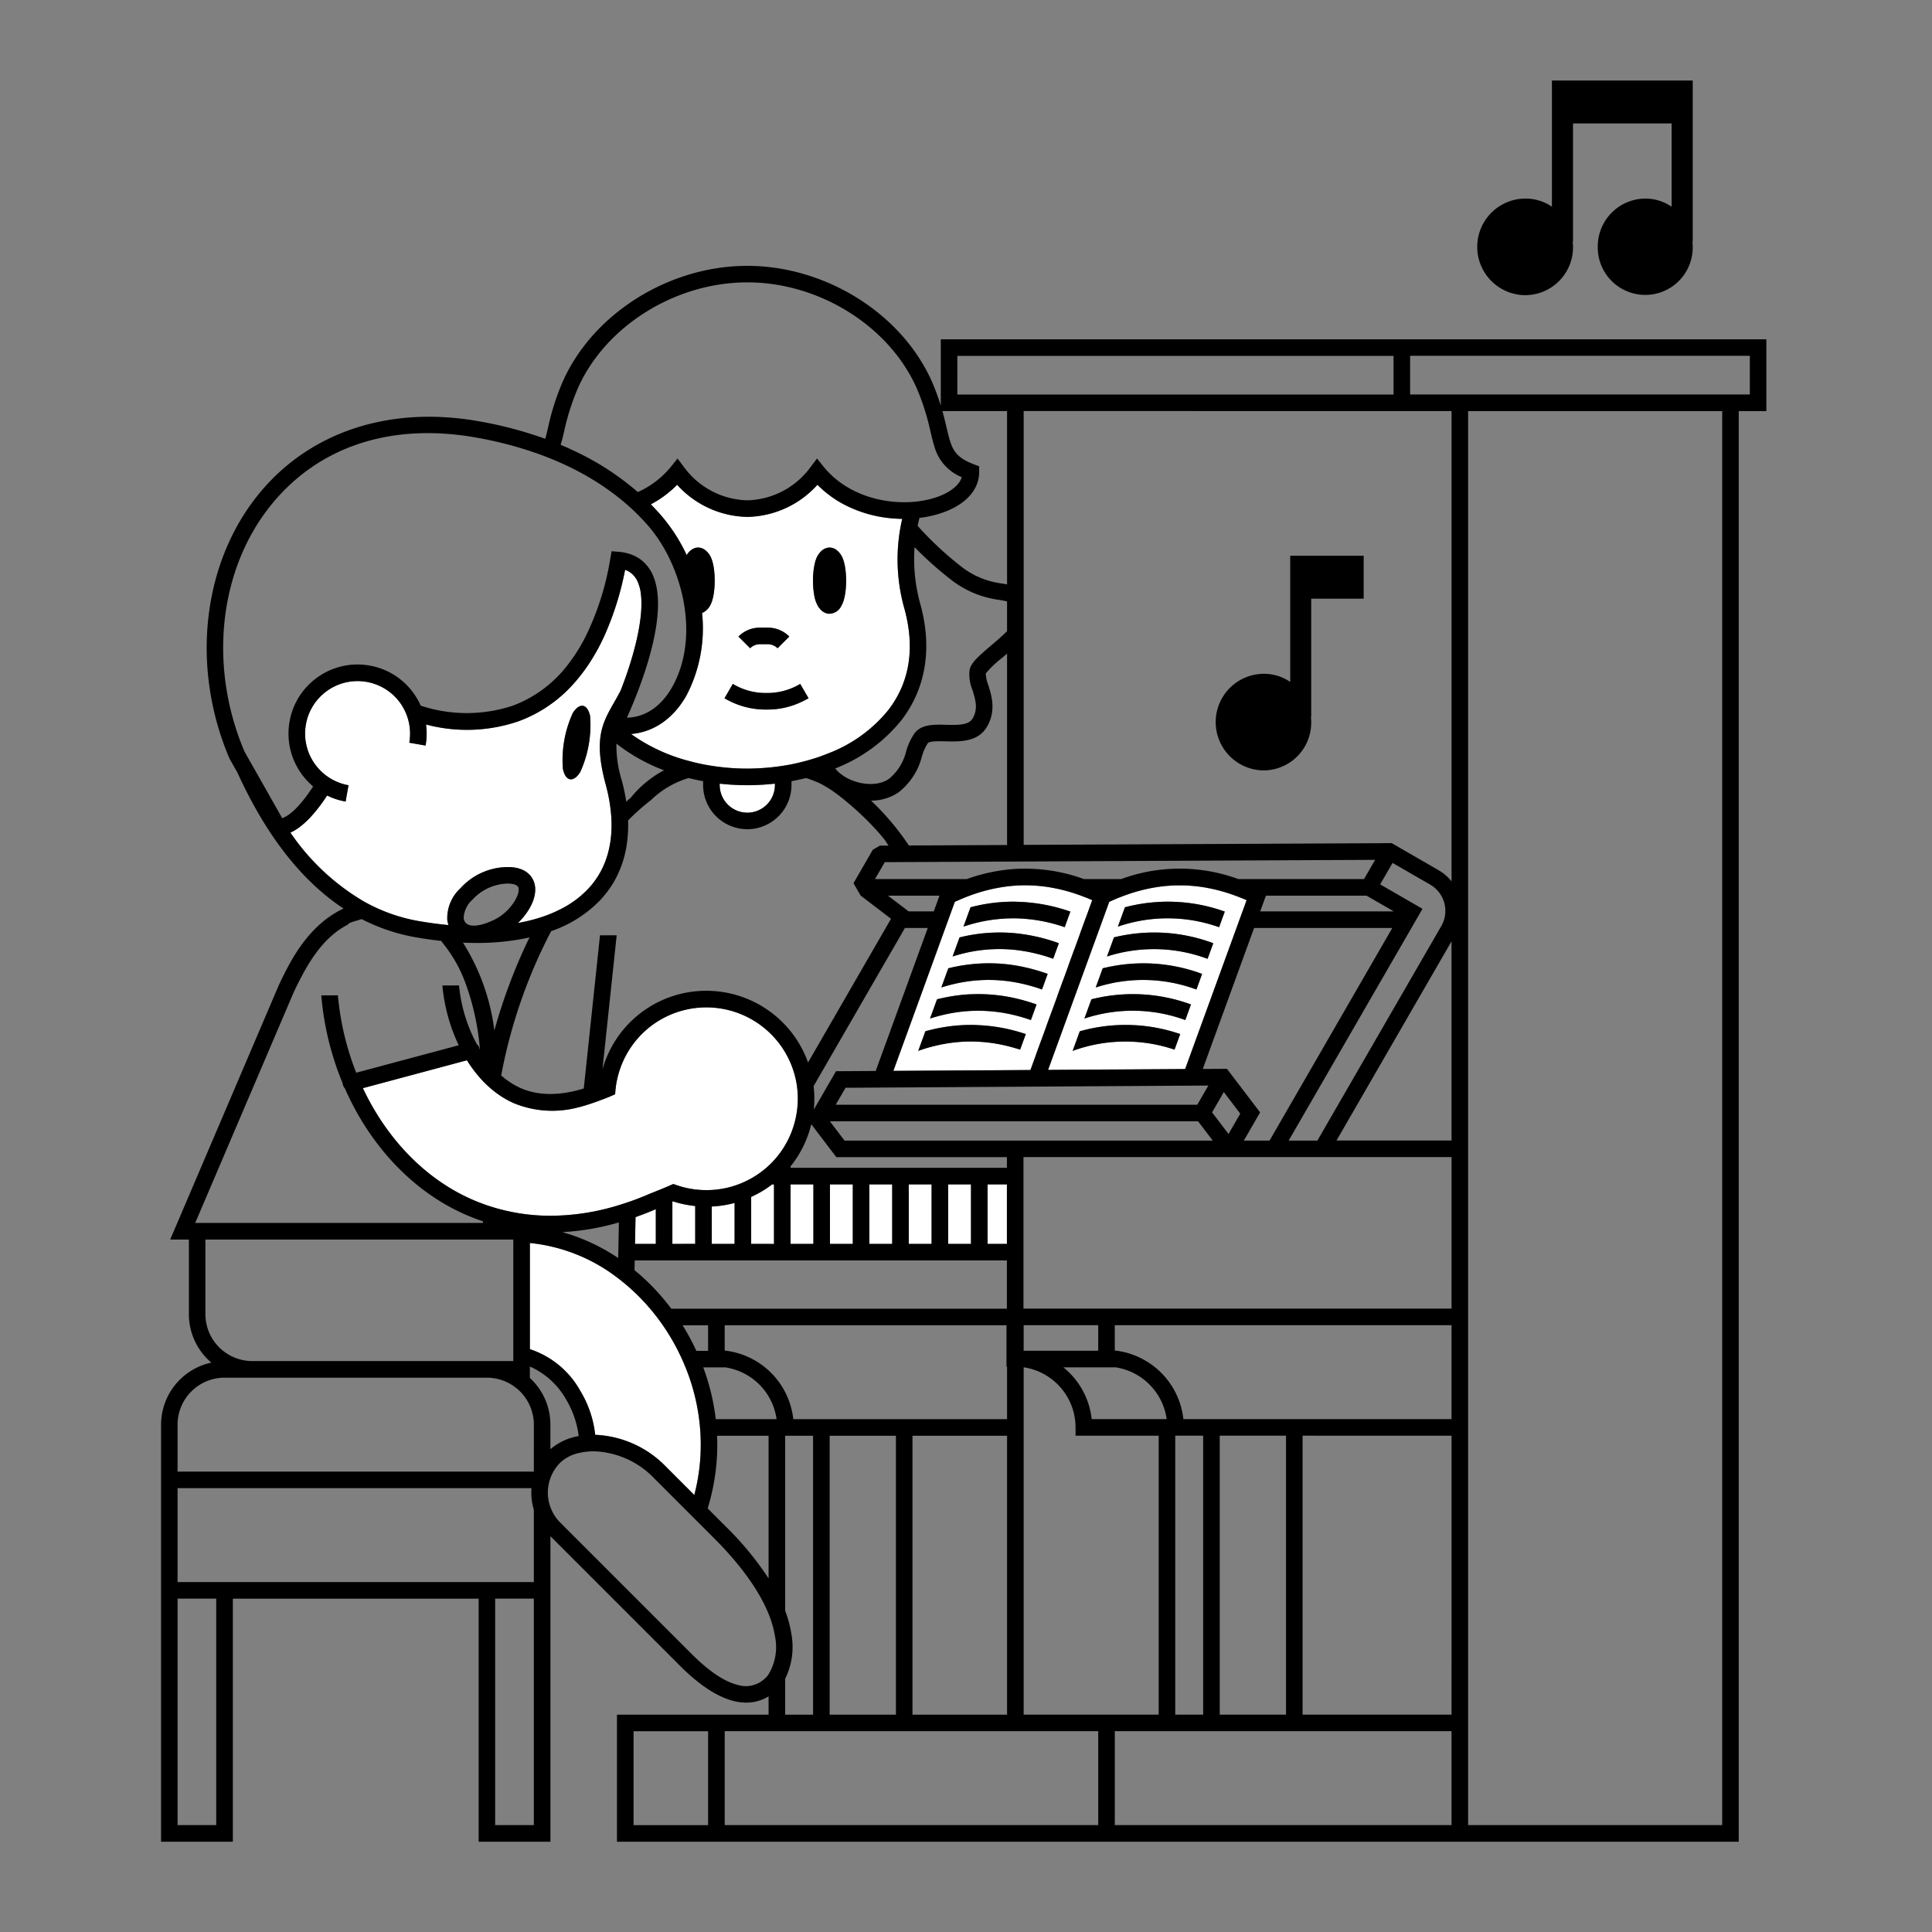 <svg xmlns="http://www.w3.org/2000/svg" width="288" height="288" viewBox="0 0 288 288"><rect x="0" y="0" width="288" height="288" fill="#808080" stroke="none"/><g transform="translate(-441 -1791)"><g transform="translate(-22.669 169.737)"><g transform="translate(487.669 1660.89)"><g transform="translate(19.294 32.639)"><path d="M3500.809-385.876c3.542,7.525,9.277,13.533,16.276,16.594.508.222,1.039.435,1.587.637q.6.223,1.24.425.606.192,1.24.363a29.386,29.386,0,0,0,7.656,1,34.757,34.757,0,0,0,10.212-1.6q.616-.188,1.243-.4.279-.1.56-.195c.228-.081.455-.163.684-.249q1.058-.4,2.146-.87l.292-.116.084-.034.446-.178c.349-.14.7-.282,1.044-.424.5-.208.982-.412,1.4-.6l.007,0,.022-.01.137-.063c.063.024.125.05.188.073l.009,0a13.748,13.748,0,0,0,3.047.742l.022,0a13.671,13.671,0,0,0,2.47.079,13.527,13.527,0,0,0,3.4-.639c.177-.058.353-.121.528-.186l.009,0a13.628,13.628,0,0,0,1.933-.9c.043-.024.087-.046.13-.07.149-.086.292-.176.437-.267.223-.14.442-.284.655-.435q.532-.377,1.02-.8a13.5,13.5,0,0,0,1.161-1.132,13.34,13.34,0,0,0,1.033-1.283,13.615,13.615,0,0,0,2.042-4.357c.076-.283.139-.567.2-.851a13.82,13.82,0,0,0,.213-1.458,13.464,13.464,0,0,0,.055-1.477,13.487,13.487,0,0,0-.2-2.117,13.662,13.662,0,0,0-1.623-4.436A13.642,13.642,0,0,0,3545.2-396.1a13.547,13.547,0,0,0-3.744,3.19,13.647,13.647,0,0,0-2.543,4.9,13.713,13.713,0,0,0-.5,3.032c-.338.163-.772.35-1.258.544-.146.058-.3.117-.449.175-.218.084-.441.167-.666.249l-.114.042c-.4.146-.8.285-1.176.411-.486.163-.935.3-1.285.4-.2.056-.367.1-.495.123l0,0a15.039,15.039,0,0,1-9.614-.586,13.493,13.493,0,0,1-2.335-1.315c-.026-.018-.051-.038-.078-.056a14.912,14.912,0,0,1-1.247-.992q-.475-.419-.917-.876c-.113-.116-.225-.233-.334-.353a19.326,19.326,0,0,1-2.127-2.823Z" transform="translate(-3490.012 475.82)" fill="#fff"/><path d="M3612.947-327.689l-.069.035v6.31h3.4v-5.64A16.235,16.235,0,0,1,3612.947-327.689Z" transform="translate(-3555.943 434.502)" fill="#fff"/><path d="M3571.01-284.017a15.582,15.582,0,0,1,10.557,4.755l4.219,4.218a29.634,29.634,0,0,0,.932-8.83q-.029-.618-.081-1.235a30.611,30.611,0,0,0-.869-5.07,31.539,31.539,0,0,0-1.286-3.886c-.167-.414-.347-.826-.533-1.236s-.385-.826-.592-1.235c-.345-.683-.713-1.358-1.111-2.024q-.547-.918-1.148-1.783-.435-.631-.9-1.235-.484-.634-1-1.235a30.616,30.616,0,0,0-2.394-2.524q-.6-.56-1.214-1.082c-.4-.336-.8-.661-1.216-.972a25.639,25.639,0,0,0-13.1-5.221v15.828a13.4,13.4,0,0,1,7.529,6.243A15.876,15.876,0,0,1,3571.01-284.017Z" transform="translate(-3525.59 425.631)" fill="#fff"/><rect width="3.403" height="8.868" transform="translate(92.172 104.29)" fill="#fff"/><rect width="3.403" height="8.868" transform="translate(86.299 104.29)" fill="#fff"/><rect width="3.403" height="8.868" transform="translate(74.554 104.29)" fill="#fff"/><rect width="3.403" height="8.868" transform="translate(80.426 104.29)" fill="#fff"/><path d="M3627.143-326.568V-321h3.4v-6.1A15.975,15.975,0,0,1,3627.143-326.568Z" transform="translate(-3564.335 434.157)" fill="#fff"/><path d="M3644.81-333.817h-.289l0,0a16.4,16.4,0,0,1-1.745,1.167c-.042.024-.084.044-.127.068-.407.23-.82.436-1.238.627v7h3.4Z" transform="translate(-3572.726 438.107)" fill="#fff"/><path d="M3716.242-441.8a22.459,22.459,0,0,0-5.169-.258c-.727.048-1.454.139-2.181.258a25,25,0,0,0-4.618,1.235q-.825.306-1.652.673c-.189.084-.378.161-.568.249l-.011.029h0l-.506,1.391-.126.347-.138.38-.041.111-.225.619-.37,1.014-.747,2.054-.091.252-.1.282-.09.246-1.49,4.1-.282.775-1.4,3.859-.019.053-1.728,4.747-.229.629-.477,1.309-.256.7-.234.641-.142.392h0l-.461,1.269,1.079-.007,1.242-.008,4.049-.026,4.639-.029.393,0,2.076-.013.266,0,1.995-.012,2.451-.016,2.241-.014.785-2.156-.009,0,.846-2.323.009,0,.527-1.447.219-.6-.009,0,.847-2.328.009,0,.809-2.22-.009,0,.847-2.328.009,0,.815-2.24-.009,0,.847-2.328.008,0,.88-2.416-.009,0,.287-.788.56-1.54.009,0,.34-.934.608-1.671c-.561-.247-1.121-.465-1.679-.671A25.34,25.34,0,0,0,3716.242-441.8Zm-4.463,24.194c-.236-.077-.471-.143-.706-.213a23.6,23.6,0,0,0-5.3-.956,22.05,22.05,0,0,0-2.5-.013,22.473,22.473,0,0,0-2.675.308c-.245.042-.49.088-.735.139a24.639,24.639,0,0,0-2.605.688c-.224.073-.448.156-.672.236l.09-.248.446-1.226.53-1.456q1.27-.353,2.535-.572a24.942,24.942,0,0,1,2.649-.319,24.359,24.359,0,0,1,2.5-.034,25.521,25.521,0,0,1,5.73.876c.516.14,1.033.3,1.551.469Zm1.605-4.413q-1.159-.405-2.312-.692a22.792,22.792,0,0,0-6.15-.685,22.337,22.337,0,0,0-2.477.206q-1.148.161-2.3.441c-.6.147-1.2.312-1.8.507l1.043-2.867c.233-.059.466-.115.7-.167q.9-.2,1.8-.338a24.633,24.633,0,0,1,2.479-.249,24.844,24.844,0,0,1,6.7.6,28.409,28.409,0,0,1,3.157.919Zm1.659-4.557a25.26,25.26,0,0,0-3.97-1.062,22.265,22.265,0,0,0-7.173-.129,23.538,23.538,0,0,0-2.425.483c-.474.121-.948.254-1.423.405l-.018.006.017-.047.867-2.38.157-.432c.722-.178,1.443-.328,2.163-.442a24.5,24.5,0,0,1,7.836.015,27.6,27.6,0,0,1,4.816,1.26Zm1.665-4.573a24.6,24.6,0,0,0-5.635-1.319,22.456,22.456,0,0,0-8.325.67c-.345.093-.688.2-1.034.305l.6-1.647.438-1.2a24.708,24.708,0,0,1,8.321-.614,26.9,26.9,0,0,1,6.48,1.485Zm1.716-4.713a23.722,23.722,0,0,0-7.351-1.318,23.145,23.145,0,0,0-7.737,1.234l.828-2.276.146-.4.054-.149c.006-.019.009-.038.015-.057a25.018,25.018,0,0,1,6.694-.834,26.007,26.007,0,0,1,8.089,1.439l.107.037Z" transform="translate(-3603.01 501.814)" fill="#fff"/><rect width="3.403" height="8.868" transform="translate(98.044 104.29)" fill="#fff"/><rect width="2.884" height="8.868" transform="translate(103.917 104.29)" fill="#fff"/><path d="M3487.426-505.932a25.385,25.385,0,0,0,3.981,1.443c.135.037.271.074.407.108.6.152,1.209.284,1.824.392q1.2.211,2.36.365,1.084.146,2.137.242h.012a4.414,4.414,0,0,1-.177-.729,6.043,6.043,0,0,1,1.96-4.759,9.56,9.56,0,0,1,7.615-3.141c2.709.228,3.328,1.933,3.469,2.655.36,1.851-.839,4.053-2.515,5.666a25.663,25.663,0,0,0,3.208-.78,19.677,19.677,0,0,0,3.71-1.577,14.573,14.573,0,0,0,3.669-2.862,12.345,12.345,0,0,0,2.371-3.8,13.685,13.685,0,0,0,.7-2.409c.042-.213.082-.427.115-.646,0-.034.008-.068.013-.1.012-.084.022-.169.033-.254a17.743,17.743,0,0,0,.09-3.46,24.456,24.456,0,0,0-.816-4.714c-1.029-3.805-1.07-6.226-.611-8.14a9.972,9.972,0,0,1,.431-1.357c.17-.429.364-.841.574-1.248.252-.488.526-.97.811-1.469.317-.553.644-1.126.973-1.765l.048-.1c1.817-4.623,3.272-9.965,3.07-13.645-.011-.215-.03-.422-.053-.625a6.045,6.045,0,0,0-.647-2.246,3.333,3.333,0,0,0-.463-.627,2.963,2.963,0,0,0-1.253-.819,44.876,44.876,0,0,1-3.073,9.807,30.419,30.419,0,0,1-2.642,4.688q-.461.666-.965,1.3-.456.578-.948,1.128a20.353,20.353,0,0,1-8.3,5.664,23.75,23.75,0,0,1-13.742.468,10.328,10.328,0,0,1-.07,3.14l-2.433-.429a7.782,7.782,0,0,0-.192-3.528,7.768,7.768,0,0,0-.652-1.586,8.212,8.212,0,0,0-.451-.731,7.885,7.885,0,0,0-1.377-1.5,7.722,7.722,0,0,0-1.985-1.217,7.869,7.869,0,0,0-1.688-.5,7.9,7.9,0,0,0-1.479-.118,7.765,7.765,0,0,0-4.366,1.413,7.774,7.774,0,0,0-3.217,5.049,7.772,7.772,0,0,0,1.3,5.845,7.875,7.875,0,0,0,1.08,1.239,7.759,7.759,0,0,0,.982.776,7.7,7.7,0,0,0,1.095.606,7.838,7.838,0,0,0,1.892.595l-.214,1.216-.215,1.217a10.334,10.334,0,0,1-2.756-.9c-1.7,2.6-3.584,4.68-5.472,5.527a34.185,34.185,0,0,0,10.967,10.269Q3486.475-506.368,3487.426-505.932Zm29.245-29.059c.555-.872,1.15-1.2,1.644-1.028.409.146.748.638.934,1.471,0,0,0,.008,0,.013a16.884,16.884,0,0,1-1.475,8.361c-1.017,1.6-2.171,1.394-2.581-.455A16.889,16.889,0,0,1,3516.671-534.991Z" transform="translate(-3474.583 569.011)" fill="#fff"/><path d="M3633.18-478.7l-.125,0q-1.544-.044-3.053-.216v.21a4.079,4.079,0,0,0,.094.865,4.109,4.109,0,0,0,1.3,2.217,4.1,4.1,0,0,0,1.607.877,4.084,4.084,0,0,0,.662.131,4.165,4.165,0,0,0,.45.026,4.093,4.093,0,0,0,1.542-.3,4.121,4.121,0,0,0,2.575-3.815v-.21q-.573.064-1.151.111c-.978.079-1.967.122-2.966.122Q3633.649-478.692,3633.18-478.7Z" transform="translate(-3566.017 523.475)" fill="#fff"/><path d="M3597.925-549.982a26.092,26.092,0,0,0,8.565,4c.711.193,1.432.37,2.171.516.407.081.82.149,1.235.215l.038.006a34.191,34.191,0,0,0,5.314.419c.758,0,1.507-.034,2.252-.082q1.556-.1,3.063-.338l.038-.006c.415-.066.828-.134,1.235-.215.656-.13,1.3-.284,1.932-.451l.238-.065c.332-.091.661-.182.986-.283.394-.122.786-.246,1.168-.382s.773-.29,1.152-.443a21.241,21.241,0,0,0,8.983-6.49c3.166-4.137,3.973-9.187,2.4-15.012a26.913,26.913,0,0,1-.7-11.664c.089-.544.188-1.075.3-1.587l.047-.212-.219,0q-.822-.019-1.655-.108a18.864,18.864,0,0,1-6.791-2.034c-.391-.206-.776-.424-1.151-.662s-.763-.514-1.131-.795a15.44,15.44,0,0,1-1.684-1.48,14.41,14.41,0,0,1-10.438,4.787,14.436,14.436,0,0,1-10.478-4.787,15.9,15.9,0,0,1-3.915,2.912c.569.577,1.09,1.145,1.56,1.693a25.479,25.479,0,0,1,3.776,5.866c.966-1.5,2.5-1.489,3.458.05.965,1.556.965,5.991,0,7.547a2.471,2.471,0,0,1-1.162,1.049,21.644,21.644,0,0,1-2.347,12.332C3604.2-552.246,3601.284-550.264,3597.925-549.982Zm27.842-26.632a3.212,3.212,0,0,1,.364-.482,1.9,1.9,0,0,1,1.348-.682,1.761,1.761,0,0,1,1.182.452,2.974,2.974,0,0,1,.6.713c.965,1.556.965,5.991,0,7.547a2.027,2.027,0,0,1-1.983,1.149,1.986,1.986,0,0,1-1.149-.671,3.269,3.269,0,0,1-.36-.478,5.047,5.047,0,0,1-.562-1.74C3624.873-572.775,3625.059-575.471,3625.768-576.614Zm-8.641,10.773h1.183a4.5,4.5,0,0,1,3.2,1.327l-1.746,1.746a2.075,2.075,0,0,0-1.456-.6h-1.183a2.073,2.073,0,0,0-1.455.6l-1.747-1.746A4.5,4.5,0,0,1,3617.127-565.841Zm-4.032,8.385a9.436,9.436,0,0,0,5.009,1.354,9.522,9.522,0,0,0,5.038-1.354l.08.137,1,1.716.165.284c-.048.028-.1.052-.146.079q-.575.325-1.157.582a11.711,11.711,0,0,1-4.825,1.027h-.3a11.9,11.9,0,0,1-6.1-1.688Z" transform="translate(-3547.146 587.135)" fill="#fff"/><path d="M3599.426-323.659l-.079,3.99h3.1v-5.173Q3600.91-324.181,3599.426-323.659Z" transform="translate(-3547.982 432.827)" fill="#fff"/><path d="M3755.583-432.918l-1.025,2.817-.467,1.285,0,0-.282.775,0,0-1.406,3.865h0l-.02.053,0,0-3.477,9.553,20.432-.128.733-2.013h0l.846-2.323h0l.746-2.048h0l.848-2.328h0l.808-2.221h0l.848-2.328h0l.815-2.24h0l.848-2.328h0l.879-2.415h0l.287-.789.56-1.538h0l.339-.932.608-1.671c-.561-.247-1.121-.465-1.679-.671a25.329,25.329,0,0,0-4.609-1.235,22.414,22.414,0,0,0-7.351,0,25,25,0,0,0-4.618,1.235c-.739.273-1.478.576-2.22.922l-.517,1.42-.127.348,0,0-.139.38v0l-.636,1.748-.84,2.308,0,0-.191.528Zm12.18,15.32a22.827,22.827,0,0,0-15.19.187l1.066-2.93a25.029,25.029,0,0,1,14.969.421Zm-7.619-20.619.145-.4.055-.149c.007-.02.01-.04.016-.06a25.065,25.065,0,0,1,14.783.6l.11.039-.846,2.323a22.844,22.844,0,0,0-15.091-.085Zm-1.412,3.881a25.144,25.144,0,0,1,14.806.871l-.846,2.323a22.846,22.846,0,0,0-15-.344Zm-1.678,4.611a25.144,25.144,0,0,1,14.819.834l-.846,2.323a22.854,22.854,0,0,0-15.014-.3Zm13.16,5.391-.845,2.323a22.833,22.833,0,0,0-15.041-.224l1.043-2.867A25.111,25.111,0,0,1,3770.214-424.334Z" transform="translate(-3635.971 501.808)" fill="#fff"/></g><g transform="translate(0 0)"><path d="M3525.635-615.707a3.274,3.274,0,0,0,.36.478,1.985,1.985,0,0,0,1.149.671,2.027,2.027,0,0,0,1.983-1.149c.965-1.556.965-5.991,0-7.547a2.985,2.985,0,0,0-.6-.713,1.759,1.759,0,0,0-1.182-.452,1.894,1.894,0,0,0-1.348.682,3.214,3.214,0,0,0-.364.482c-.708,1.143-.9,3.839-.562,5.807A5.058,5.058,0,0,0,3525.635-615.707Zm-8.641,5.7h1.183a2.073,2.073,0,0,1,1.456.6l1.747-1.746a4.5,4.5,0,0,0-3.2-1.327h-1.183a4.5,4.5,0,0,0-3.2,1.327l1.746,1.746A2.074,2.074,0,0,1,3516.994-610.011Zm1.127,9.74a11.711,11.711,0,0,0,4.825-1.027q.582-.258,1.157-.582c.048-.028.1-.051.146-.079l-.165-.284-1-1.716-.079-.137a9.524,9.524,0,0,1-5.038,1.354,9.435,9.435,0,0,1-5.009-1.354l-1.24,2.137a11.9,11.9,0,0,0,6.1,1.688Zm102-55.19H3543.96v9.886a33,33,0,0,0-1.4-3.754l0-.009c-4.549-10.049-15.833-17.071-27.438-17.077s-22.888,7.028-27.44,17.085a36.419,36.419,0,0,0-2.266,7.036c-.147.625-.277,1.172-.416,1.661a59.439,59.439,0,0,0-9.968-2.625c-13.46-2.373-25.493,1.707-33.011,11.194-8.22,10.372-9.821,25.731-4.077,39.127l1.159,2.046c4.281,9.381,9.577,16.161,15.823,20.278-5.419,2.561-8.043,8.061-9.638,11.407l-16.2,37.944h2.789v11.122a9.449,9.449,0,0,0,3.346,7.215,9.484,9.484,0,0,0-7.493,9.26V-431.5h10.7v-36.229h36.641V-431.5h10.7V-477.04l19.318,19.318c2.859,2.86,5.536,4.621,7.957,5.236a7.782,7.782,0,0,0,1.92.251,6.308,6.308,0,0,0,3.324-.931v2.73h-22.6V-431.5h167.221V-644.757h4.117v-10.7ZM3509.276-433.968h-11.114v-14h11.114Zm37.154-219.022h65.021v5.764H3546.43Zm41.056,107.417,0,0-.87-1.142-3.6.023,7.65-21.018h20.6l-18.3,31.7h-3.834l2.429-4.207Zm-47.744,51.086h-17.768a11.55,11.55,0,0,0-10.227-10.227v-3.771h42.008v6.175h.086v7.822Zm14.1,2.47v41.581h-14.1v-41.581Zm-16.569,0v41.581h-9.881v-41.581h9.881Zm-15.59,29.5a17.373,17.373,0,0,0-.924-3.42v-26.081h4.164v41.581h-4.164v-5.341A10.754,10.754,0,0,0,3521.682-462.517Zm-11.066-29.5h7.672v21.26a47.158,47.158,0,0,0-6.394-7.744l-2.687-2.686A32.025,32.025,0,0,0,3510.615-492.018Zm-.2-2.47a33.366,33.366,0,0,0-1.865-7.72h3.193v-.016a9.074,9.074,0,0,1,7.736,7.736h-9.064Zm-27.755-6.183h.044v-1.663a11.56,11.56,0,0,1,5.408,4.916,14,14,0,0,1,1.871,5.448,8.714,8.714,0,0,0-4.219,1.961v-3.655A9.448,9.448,0,0,0,3482.663-500.671Zm-7.91-64.807a36.16,36.16,0,0,0,7.9-.821c-.061.127-.126.251-.187.379a82.151,82.151,0,0,0-5.054,13.493,31.908,31.908,0,0,0-4.68-13.1Q3473.755-565.479,3474.753-565.477Zm-.592-6.465a7.389,7.389,0,0,1,5.141-2.389c.155,0,.31.006.467.019,1.14.1,1.223.525,1.251.666.224,1.154-1.364,3.567-3.47,4.633-1.768.9-3.3,1.183-4.1.77a1.175,1.175,0,0,1-.609-.993A3.889,3.889,0,0,1,3474.161-571.942Zm34.213-42.716a2.47,2.47,0,0,0,1.162-1.049c.965-1.556.965-5.991,0-7.547-.954-1.539-2.493-1.553-3.459-.05a25.425,25.425,0,0,0-3.775-5.866c-.47-.548-.991-1.115-1.56-1.693a15.912,15.912,0,0,0,3.915-2.912,14.436,14.436,0,0,0,10.478,4.787,14.408,14.408,0,0,0,10.438-4.787,15.517,15.517,0,0,0,1.684,1.48c.368.281.744.548,1.131.794s.76.456,1.151.662a18.864,18.864,0,0,0,6.792,2.034q.832.089,1.655.108l.219,0c-.016.07-.032.141-.047.212-.112.512-.212,1.042-.3,1.587a26.912,26.912,0,0,0,.7,11.664c1.575,5.825.769,10.876-2.4,15.013a21.248,21.248,0,0,1-8.984,6.49c-.379.154-.761.3-1.152.443s-.775.26-1.169.382c-.324.1-.654.192-.985.283l-.238.065c-.634.167-1.276.321-1.932.451-.407.081-.821.149-1.235.215l-.038.006q-1.5.237-3.063.338c-.744.048-1.493.082-2.251.082a34.182,34.182,0,0,1-5.314-.42l-.038-.006c-.415-.066-.828-.134-1.235-.215-.738-.146-1.46-.322-2.17-.516a26.1,26.1,0,0,1-8.566-4c3.358-.281,6.275-2.264,8.236-5.7A21.643,21.643,0,0,0,3508.375-614.658Zm32.57-1.217a25.094,25.094,0,0,1-.894-8.606,52.864,52.864,0,0,0,5.624,5,14.787,14.787,0,0,0,7.027,2.869c.448.08.821.151,1.139.226v4.432c-.8.8-1.72,1.578-2.39,2.147-1.9,1.61-2.979,2.572-3.194,3.627a6.017,6.017,0,0,0,.422,2.978c.45,1.44.875,2.8.045,4.237-.565.98-1.944,1.019-3.991.968-1.78-.044-3.622-.091-4.66,1.231a9.094,9.094,0,0,0-1.262,2.686,7.633,7.633,0,0,1-2.56,4.131c-2.128,1.521-6.224.7-8.032-1.538a23.678,23.678,0,0,0,9.9-7.224C3541.73-603.428,3542.707-609.361,3540.944-615.875Zm10.093,11.933a5.237,5.237,0,0,1-.367-1.713,14.8,14.8,0,0,1,2.38-2.273c.261-.222.526-.448.791-.676v28.528l-14.635.069a39.149,39.149,0,0,0-5.642-6.687,7.248,7.248,0,0,0,4.124-1.25,9.872,9.872,0,0,0,3.458-5.331,7.546,7.546,0,0,1,.871-1.97c.272-.347,1.706-.312,2.654-.287,2.162.054,4.851.122,6.192-2.2C3552.233-600.107,3551.542-602.324,3551.037-603.942Zm-31.8,14.717v.21a4.121,4.121,0,0,1-2.575,3.815,4.088,4.088,0,0,1-1.542.3,4.159,4.159,0,0,1-.45-.026,4.1,4.1,0,0,1-.662-.131,4.1,4.1,0,0,1-1.607-.877,4.115,4.115,0,0,1-1.3-2.217,4.08,4.08,0,0,1-.093-.865v-.21q1.506.17,3.053.216l.125,0q.469.012.94.012c1,0,1.988-.043,2.966-.122Q3518.661-589.161,3519.232-589.226Zm-16.53-1.992a15.865,15.865,0,0,0-4.931,4.057c-.234.206-.468.41-.7.624a28.894,28.894,0,0,0-.667-3.163,17.63,17.63,0,0,1-.8-5.489A26.817,26.817,0,0,0,3502.7-591.217Zm-5.7,11.876q.1-.477.164-.968a19.455,19.455,0,0,0,.185-3.085c0-.113-.01-.229-.014-.344a35.088,35.088,0,0,1,3.441-3.059,13.657,13.657,0,0,1,5.589-3.263q1.062.267,2.158.468v.577a6.586,6.586,0,0,0,3.278,5.686,6.541,6.541,0,0,0,2.434.836c.195.026.392.042.591.051.095,0,.188.015.284.015a6.541,6.541,0,0,0,2.161-.372,6.593,6.593,0,0,0,4.426-6.215v-.577q1.017-.188,2.007-.43l.151-.038a13.83,13.83,0,0,1,1.592.585l0-.016a11.211,11.211,0,0,1,1.225.625,13.613,13.613,0,0,1,1.489.971c.374.267.75.552,1.126.849a44.589,44.589,0,0,1,4.049,3.667c.188.192.367.379.541.562.636.672,1.167,1.28,1.544,1.759a5.659,5.659,0,0,1,.563.812h0c.063.084.124.17.187.254h-.139l-.4,0-.743,0-.467.271-.6.347-.5.869-2.38,4.122,1.042,1.8-.011.015.035.026,0,.007h0l2.109,1.608,1.351,1.03,1.067.814-.829,1.436-1.05,1.818-1.755,3.041-3.141,5.441-1.731,3-3.864,6.692a16.261,16.261,0,0,0-1.226-2.653,16.114,16.114,0,0,0-21.987-5.891c-.164.095-.322.2-.481.295a15.992,15.992,0,0,0-4.115,3.692,16.128,16.128,0,0,0-2.836,5.585l2.119-19.992h-2.484l-2.42,22.836c-3.2.982-6.487,1.218-9.4-.056a11.326,11.326,0,0,1-2.911-1.889,77.142,77.142,0,0,1,7.448-21.509,18.449,18.449,0,0,0,7.458-4.773c.03-.033.056-.068.086-.1.126-.141.246-.286.366-.431a14.81,14.81,0,0,0,1.462-2.079A15.425,15.425,0,0,0,3497.005-579.341Zm69.81,13.936.84-2.308.636-1.748,0,0,.138-.38,0,0,.126-.348.517-1.42c.741-.346,1.48-.649,2.22-.922a25,25,0,0,1,4.617-1.235,22.415,22.415,0,0,1,7.351,0,25.344,25.344,0,0,1,4.609,1.235c.558.205,1.118.424,1.679.671l-.608,1.671-.339.932h0l-.56,1.539-.287.789h0l-.879,2.415h0l-.847,2.328h0l-.815,2.24h0l-.848,2.328h0l-.808,2.221h0l-.847,2.328h0l-.745,2.048h0l-.846,2.323h0l-.733,2.013-20.432.128,3.477-9.553,0,0,.019-.053h0l1.406-3.865,0,0,.282-.775,0,0,.468-1.285,1.025-2.817,0,0,.192-.528Zm-38.173,47.259h25.172v7.191h-50.028a33.047,33.047,0,0,0-5.485-5.751l.029-1.44Zm-30.264-2.47.079-3.99q1.482-.522,3.021-1.183v5.173Zm5.571,0v-6.31l.069-.035a16.239,16.239,0,0,0,3.334.7v5.64Zm5.873,0v-5.569a15.975,15.975,0,0,0,3.4-.534v6.1Zm5.872,0v-7c.418-.191.832-.4,1.238-.627.042-.024.085-.044.127-.068a16.4,16.4,0,0,0,1.745-1.167l0,0h.289v8.868Zm5.874,0v-8.868h3.4v8.868Zm5.872,0v-8.868h3.4v8.868h-3.4Zm5.873,0v-8.868h3.4v8.868Zm5.873,0v-8.868h3.4v8.868Zm5.873,0v-8.868h3.4v8.868Zm8.436,0h-2.562v-8.868h2.884v8.868Zm-2.717-11.338h-29.208v-.222c.192-.24.379-.485.557-.736a15.884,15.884,0,0,0,1.555-2.715,16.3,16.3,0,0,0,.879-2.46c.033-.124.06-.248.09-.373l.783,1.029,2.958,3.885h25.425v1.591Zm-25.752-8.668a16.079,16.079,0,0,0,.084-1.772,15.969,15.969,0,0,0-.108-1.743l3.859-6.684,1.819-3.151,4.43-7.673.654-1.133.4-.685,1.05-1.818,1.181-2.045.223-.386h3.4l-3.921,10.773-.962,2.643-.962,2.643-.547,1.5-.528,1.45-.562,1.541-.279.769-1.334.008-.78.005-1.569.01-.92.006-1.079.007-.237,0-.254.44Zm4.739-3.267h.2l2.48-.015.9-.006,1.317-.008,2.318-.014.921-.006.32,0,1.242-.008,3.394-.021,5.3-.033,2.458-.016,1.076-.007,1.3-.008.425,0,1.615-.01h.035l1.34-.009,1.318-.008,1.318-.008,2.329-.014,14.175-.089,3.569-.022.357,0,1.317-.008,1.318-.008,1.742-.011-1.654,2.864h-53.9Zm36.163-26.293-.34.934-.009,0-.56,1.54-.287.788.009,0-.879,2.416-.009,0-.847,2.328.009,0-.815,2.24-.009,0-.847,2.328.009,0-.808,2.22-.009,0-.847,2.328.009,0-.219.6-.527,1.447-.009,0-.846,2.323.009,0-.785,2.156-2.241.014-2.451.016-1.995.012-.266,0-2.076.013-.393,0-4.639.029-4.05.026-1.241.008-1.079.007.461-1.269h0l.143-.392.233-.641.256-.7.477-1.309.229-.629,1.728-4.747.02-.053,1.4-3.859.282-.775,1.49-4.1.089-.246.1-.282.091-.252.748-2.054.369-1.014.225-.619.041-.111.138-.38.126-.347.506-1.391h0l.011-.029c.19-.088.379-.166.568-.249q.827-.366,1.652-.673a25.012,25.012,0,0,1,4.618-1.235c.727-.12,1.454-.21,2.181-.258a22.456,22.456,0,0,1,5.169.258,25.329,25.329,0,0,1,4.609,1.235c.559.205,1.118.424,1.679.671Zm-22.195-2.249-.131.359-.035.1-.516,1.417-.136.374h-3.747l-1.523-1.161-1.171-.892-.378-.289h7.672Zm-67.95,27.622q.442.457.917.876a15.029,15.029,0,0,0,1.247.992c.027.018.051.038.078.056a13.527,13.527,0,0,0,2.335,1.315,15.039,15.039,0,0,0,9.614.586l0,0c.127-.025.3-.068.5-.123.35-.1.8-.239,1.285-.4.377-.126.775-.266,1.176-.411l.114-.042c.225-.082.448-.166.666-.249.153-.058.3-.117.449-.175.486-.194.92-.381,1.258-.544a13.743,13.743,0,0,1,.5-3.032,13.647,13.647,0,0,1,2.543-4.9,13.546,13.546,0,0,1,3.744-3.19,13.641,13.641,0,0,1,18.613,4.987,13.65,13.65,0,0,1,1.623,4.436,13.486,13.486,0,0,1,.2,2.117,13.345,13.345,0,0,1-.055,1.477,13.819,13.819,0,0,1-.213,1.458c-.058.284-.121.569-.2.851a13.615,13.615,0,0,1-2.042,4.357,13.449,13.449,0,0,1-1.033,1.283,13.426,13.426,0,0,1-1.161,1.132q-.489.422-1.02.8c-.213.151-.432.3-.655.435-.144.091-.288.181-.437.267-.043.025-.087.046-.13.07a13.634,13.634,0,0,1-1.933.9l-.009,0c-.175.065-.351.128-.528.186a13.522,13.522,0,0,1-3.4.639,13.672,13.672,0,0,1-2.47-.079l-.021,0a13.745,13.745,0,0,1-3.047-.742l-.009,0c-.063-.023-.125-.049-.188-.073l-.137.063-.022.01-.007,0c-.414.186-.894.391-1.4.6-.344.142-.7.285-1.044.424l-.446.178-.084.034-.292.116q-1.087.472-2.146.87c-.229.086-.457.168-.685.249q-.281.1-.56.195-.626.214-1.243.4a34.755,34.755,0,0,1-10.212,1.6,29.383,29.383,0,0,1-7.656-1q-.634-.17-1.24-.363-.636-.2-1.24-.425c-.549-.2-1.08-.415-1.587-.637-7-3.061-12.734-9.069-16.276-16.594l15.508-4.155a19.319,19.319,0,0,0,2.127,2.823C3475.555-545.044,3475.667-544.927,3475.78-544.81Zm20.19,21-.1,5.3a28.811,28.811,0,0,0-8.339-3.86A37.473,37.473,0,0,0,3495.97-523.814Zm-13.263,18.888v-15.828a25.637,25.637,0,0,1,13.1,5.221c.413.311.817.637,1.216.972s.817.709,1.214,1.082a30.554,30.554,0,0,1,2.394,2.524q.51.6,1,1.235.461.6.9,1.235.6.867,1.148,1.783.6,1,1.11,2.024.311.613.592,1.235c.186.41.366.821.533,1.235a31.53,31.53,0,0,1,1.285,3.886,30.608,30.608,0,0,1,.869,5.07q.053.617.081,1.235a29.619,29.619,0,0,1-.932,8.831l-4.219-4.218a15.581,15.581,0,0,0-10.556-4.756,15.877,15.877,0,0,0-2.2-6.523A13.4,13.4,0,0,0,3482.708-504.926Zm24.816.248a35.306,35.306,0,0,0-1.733-3.29c-.1-.175-.212-.345-.319-.517h3.8v3.807Zm46.29-31.339h-24.2l-2.191-2.878h54.885l2.191,2.878h-30.684Zm30.585-4.207,1.749-3.03,2.45,3.219-1.749,3.029Zm31.366-30.344-6.312-3.644.927-1.6.926-1.6,5.6,3.233a4.5,4.5,0,0,1,2.11,2.75,4.5,4.5,0,0,1-.453,3.437L3600.1-536.017h-4.279Zm-4.274.385h-19.919l.852-2.342h15.011ZM3607.052-575H3588.31a25.311,25.311,0,0,0-17.461,0H3565.3a25.739,25.739,0,0,0-10.22-1.515,26.305,26.305,0,0,0-7.241,1.515h-13.683l.663-1.148.795-1.376h.3l.581,0,1.365-.007,2.9-.014,14.315-.067,53.632-.252Zm-53.211-69.762v25.841c-.234-.047-.469-.089-.7-.131a12.3,12.3,0,0,1-5.961-2.4,50.194,50.194,0,0,1-6.671-6.2c.084-.4.173-.8.27-1.184a16.541,16.541,0,0,0,3.458-.79c3.46-1.214,5.445-3.421,5.445-6.055v-.848l-.792-.3c-3.057-1.176-3.351-2.432-4.064-5.469-.174-.741-.369-1.561-.622-2.464Zm-66.027,3.028a35.313,35.313,0,0,1,1.816-5.885c.1-.232.191-.464.3-.705,4.163-9.194,14.52-15.62,25.186-15.625s21.022,6.429,25.186,15.62c.107.243.2.475.3.709a35.407,35.407,0,0,1,1.816,5.886c.188.8.365,1.545.587,2.239a6.91,6.91,0,0,0,4.086,4.585c-.525,1.673-2.679,2.606-3.676,2.956a13.249,13.249,0,0,1-1.9.5q-.658.126-1.347.2c-.43.043-.869.066-1.312.075q-.587.012-1.185-.017-.8-.039-1.607-.151c-.56-.079-1.119-.183-1.674-.318a15.8,15.8,0,0,1-4.46-1.819,13.664,13.664,0,0,1-1.135-.771,12.909,12.909,0,0,1-1.11-.937,12.274,12.274,0,0,1-1.177-1.255l-1-1.245-.957,1.276a12.049,12.049,0,0,1-9.418,4.955,12.064,12.064,0,0,1-9.458-4.955l-.957-1.276-1,1.245a13.371,13.371,0,0,1-4.919,3.757,40.893,40.893,0,0,0-9.055-5.936q-.62-.3-1.269-.594-.579-.261-1.179-.513C3487.49-640.355,3487.647-641.019,3487.814-641.729Zm-46.488,49.775-1.146-2.02c-5.359-12.559-3.882-26.9,3.77-36.557,7.04-8.882,17.922-12.538,30.646-10.295a57.177,57.177,0,0,1,9.3,2.424q.626.223,1.227.456.484.188.953.38l.221.093q.577.242,1.131.491c.456.205.9.413,1.336.625.475.233.934.47,1.382.71a38.946,38.946,0,0,1,5.108,3.257c.288.219.572.437.844.656q.6.487,1.155.971t1.052.966c.8.765,1.5,1.516,2.119,2.233,5.063,5.9,7.739,16.5,3.454,24.013-.988,1.733-3.091,4.4-6.706,4.5.331-.735.743-1.688,1.183-2.785,2.08-5.18,4.8-13.655,2.691-18.452-.085-.193-.176-.38-.277-.561a5.872,5.872,0,0,0-.482-.72,5.384,5.384,0,0,0-1.422-1.3,5.765,5.765,0,0,0-1.238-.573,6.974,6.974,0,0,0-1.609-.328l-.694-.06-.432-.037-.2,1.113a41.173,41.173,0,0,1-3.765,11.775q-.364.7-.755,1.366-.241.409-.493.8c-.076.119-.151.24-.229.357-.253.382-.516.748-.783,1.106l-.076.1a18.448,18.448,0,0,1-8.465,6.42,21.861,21.861,0,0,1-13.687-.013,10.43,10.43,0,0,0-.987-1.747,10.229,10.229,0,0,0-6.645-4.233,10.227,10.227,0,0,0-7.69,1.705,10.228,10.228,0,0,0-4.233,6.644,10.227,10.227,0,0,0,1.705,7.69,10.35,10.35,0,0,0,1.809,1.978c-1.922,2.962-3.52,4.368-4.61,4.73Zm5.687,10.034c1.888-.847,3.768-2.925,5.472-5.527a10.343,10.343,0,0,0,2.757.9l.214-1.217.214-1.216a7.848,7.848,0,0,1-1.892-.595,7.7,7.7,0,0,1-1.094-.606,7.77,7.77,0,0,1-.982-.776,7.881,7.881,0,0,1-1.08-1.239,7.772,7.772,0,0,1-1.3-5.845,7.77,7.77,0,0,1,3.217-5.049,7.762,7.762,0,0,1,4.365-1.413,7.887,7.887,0,0,1,1.479.118,7.836,7.836,0,0,1,1.688.5,7.717,7.717,0,0,1,1.985,1.217,7.875,7.875,0,0,1,1.377,1.5,8.1,8.1,0,0,1,.451.731,7.82,7.82,0,0,1,.652,1.586,7.789,7.789,0,0,1,.193,3.528l1.216.214,1.216.215a10.312,10.312,0,0,0,.07-3.14,23.751,23.751,0,0,0,13.742-.468,20.357,20.357,0,0,0,8.3-5.664q.493-.549.948-1.128.5-.636.965-1.3a30.453,30.453,0,0,0,2.642-4.688,44.87,44.87,0,0,0,3.073-9.807,2.961,2.961,0,0,1,1.252.819,3.289,3.289,0,0,1,.463.627,6.044,6.044,0,0,1,.647,2.246c.023.2.042.41.053.625.2,3.679-1.253,9.021-3.07,13.644-.017.033-.031.064-.048.1-.33.639-.656,1.211-.972,1.765-.285.5-.559.981-.811,1.469-.21.407-.4.819-.575,1.248a10.106,10.106,0,0,0-.431,1.357c-.459,1.914-.418,4.334.611,8.14a24.5,24.5,0,0,1,.817,4.714,17.742,17.742,0,0,1-.091,3.46c-.011.084-.021.17-.033.254,0,.033-.008.068-.013.1-.033.218-.074.432-.115.646a13.605,13.605,0,0,1-.7,2.409,12.324,12.324,0,0,1-2.371,3.8,14.579,14.579,0,0,1-3.668,2.862,19.7,19.7,0,0,1-3.711,1.577,25.687,25.687,0,0,1-3.207.78c1.674-1.613,2.875-3.815,2.514-5.666-.142-.723-.76-2.427-3.469-2.655a9.557,9.557,0,0,0-7.615,3.141,6.04,6.04,0,0,0-1.96,4.759,4.366,4.366,0,0,0,.176.729h-.012q-1.053-.1-2.137-.243-1.165-.156-2.36-.365c-.615-.108-1.222-.24-1.824-.392-.137-.034-.271-.072-.407-.108a25.379,25.379,0,0,1-3.981-1.443q-.951-.437-1.876-.954A34.185,34.185,0,0,1,3447.013-581.919Zm.509,23.753c1.941-4.07,4.182-8.065,8.085-10.059l.08-.143a6,6,0,0,1,1.263-.439c.221-.079.447-.15.678-.217.046.023.092.045.137.068q.738.376,1.491.7a27.955,27.955,0,0,0,6.383,1.932q1.653.291,3.249.479.275.033.548.063l.061.006.137.22a20.656,20.656,0,0,1,3.558,6.309c.015.034.031.072.045.106h-.006a37.747,37.747,0,0,1,2.033,9.567l-.055-.089c-.006-.036-.008-.072-.018-.109a1.224,1.224,0,0,0-.4-.627,22.951,22.951,0,0,1-2.645-8.74l-2.487.009c0,.039.013.077.017.116a26.271,26.271,0,0,0,2.423,8.793l-15.278,4.094a41.359,41.359,0,0,1-2.726-11.47c0-.022,0-.044,0-.066l-2.476.008c.006.094.01.187.019.281a43.689,43.689,0,0,0,3.16,12.821,1.24,1.24,0,0,0,.039.235,1.227,1.227,0,0,0,.289.521c3.748,8.529,10.12,15.381,17.975,18.817.821.359,1.692.7,2.61,1.005l0,.237h-42.892Zm-13.186,48.026v-11.116h45.9v18.115h-38.9A7.007,7.007,0,0,1,3434.336-510.14Zm1.617,76.171h-5.764v-33.759h5.764Zm47.345,0h-5.764v-33.759h5.764Zm0-36.229h-53.109v-14h52.76a8.823,8.823,0,0,0,.349,3.219Zm0-16.468h-53.109v-7a7.007,7.007,0,0,1,7-7H3476.3a7.007,7.007,0,0,1,7,7Zm34.6,30.69a4.134,4.134,0,0,1-4.244,1.1c-1.983-.5-4.277-2.049-6.818-4.589l-10.7-10.7-8.567-8.567-.335-.335a6.293,6.293,0,0,1-1.465-2.308,6.317,6.317,0,0,1-.385-2.159,6.436,6.436,0,0,1,.035-.66,6.261,6.261,0,0,1,.35-1.5,6.288,6.288,0,0,1,1.465-2.307,5.882,5.882,0,0,1,2.766-1.434,9.377,9.377,0,0,1,2.471-.249,13.028,13.028,0,0,1,8.773,4.026l5.131,5.131,1.911,1.911,1.862,1.862c3.967,3.967,6.728,7.808,8.14,11.29a15.116,15.116,0,0,1,.954,3.331,7.89,7.89,0,0,1-.954,5.683A3.537,3.537,0,0,1,3517.9-455.975Zm49.531,22.007h-55.679v-14h55.679Zm-11.115-16.468v-51.772h.037a9.071,9.071,0,0,1,7.7,8.955v1.235h12.39v41.581h-20.125Zm11.115-54.242h-11.115v-3.807h11.115Zm2.47,2.47v-.016a9.075,9.075,0,0,1,7.736,7.736h-11.18a11.514,11.514,0,0,0-4.224-7.72Zm50.2,68.239h-50.2v-14h50.2Zm-41.19-16.468v-41.581h4.164v41.581h-4.164Zm6.634,0v-41.581h9.88v41.581h-9.88Zm34.556,0h-22.206v-41.581H3620.1Zm0-44.052h-39.975a11.549,11.549,0,0,0-10.227-10.227v-3.771h50.2Zm0-16.468h-63.813v-22.591H3620.1Zm0-25.061h-17.15l17.15-29.7Zm0-38.629a6.985,6.985,0,0,0-1.958-1.682l-6.959-4.018h-1.039l0,.005-53.827.253v-64.67H3620.1Zm40.346,140.677h-37.876V-644.757h37.876Zm4.117-213.258h-50.639v-5.764h50.639Zm-79.111,79.405.846-2.323-.111-.039a25.061,25.061,0,0,0-14.783-.6c-.006.02-.009.04-.017.06l-.055.149-.144.4-.828,2.277A22.844,22.844,0,0,1,3585.449-567.821Zm-1.716,4.713.846-2.323a25.144,25.144,0,0,0-14.806-.871l-1.038,2.851A22.845,22.845,0,0,1,3583.733-563.108Zm-1.664,4.574.846-2.323a25.144,25.144,0,0,0-14.82-.834l-1.04,2.859A22.854,22.854,0,0,1,3582.069-558.535Zm-16.7,4.333a22.833,22.833,0,0,1,15.041.224l.845-2.323a25.112,25.112,0,0,0-14.843-.768Zm-.689,1.894-1.067,2.93a22.828,22.828,0,0,1,15.19-.187l.846-2.323A25.029,25.029,0,0,0,3564.681-552.308Zm-9.6-19.314a25.023,25.023,0,0,0-6.694.834c-.005.019-.008.038-.015.057l-.054.15-.146.4-.828,2.276a23.15,23.15,0,0,1,7.737-1.234,23.725,23.725,0,0,1,7.351,1.318l.846-2.323-.108-.037A26.008,26.008,0,0,0,3555.076-571.622Zm-8.321,5.319-.438,1.2-.6,1.647c.345-.108.689-.213,1.034-.305a22.457,22.457,0,0,1,8.325-.67,24.6,24.6,0,0,1,5.635,1.319l.846-2.323a26.89,26.89,0,0,0-6.48-1.485A24.705,24.705,0,0,0,3546.755-566.3Zm.484,4.169c-.72.114-1.441.264-2.163.442l-.157.432-.866,2.38-.018.047.018-.006c.475-.151.949-.285,1.423-.405a23.538,23.538,0,0,1,2.426-.483,22.266,22.266,0,0,1,7.173.129,25.247,25.247,0,0,1,3.97,1.062l.846-2.323a27.619,27.619,0,0,0-4.816-1.26A24.5,24.5,0,0,0,3547.239-562.134Zm1.136,4.311a24.718,24.718,0,0,0-2.479.249q-.9.135-1.8.338c-.232.052-.465.109-.7.167l-1.043,2.867c.6-.2,1.2-.36,1.8-.507q1.149-.28,2.3-.441a22.337,22.337,0,0,1,2.477-.206,22.79,22.79,0,0,1,6.149.685q1.153.287,2.312.692l.846-2.323a28.433,28.433,0,0,0-3.158-.919A24.842,24.842,0,0,0,3548.375-557.823Zm.97,4.589a24.334,24.334,0,0,0-2.5.034,24.983,24.983,0,0,0-2.649.319q-1.266.221-2.535.572l-.529,1.456-.447,1.226-.09.248c.224-.079.448-.163.672-.236a24.671,24.671,0,0,1,2.605-.687c.245-.051.49-.1.735-.139a22.441,22.441,0,0,1,2.674-.308,22.021,22.021,0,0,1,2.5.013,23.6,23.6,0,0,1,5.3.956c.235.069.47.135.706.213l.845-2.323c-.518-.172-1.034-.33-1.551-.469A25.528,25.528,0,0,0,3549.345-553.234Zm-59.138-37.705a16.879,16.879,0,0,0,1.474-8.361s0-.008,0-.013c-.187-.833-.525-1.325-.934-1.471-.493-.175-1.088.156-1.644,1.028a16.882,16.882,0,0,0-1.474,8.361C3488.036-589.545,3489.191-589.341,3490.208-590.939Z" transform="translate(-3427.719 666.414)"/></g></g><path d="M15.038,84.667a7.12,7.12,0,0,0,7.038-7.2,6.958,6.958,0,0,0-.047-.8h.047v-17.6h7.819v-6.4H18.949V71.481a6.9,6.9,0,0,0-3.911-1.214,7.2,7.2,0,0,0,0,14.4" transform="translate(637.053 1651.438)"/><path d="M17.845,24.8a7.139,7.139,0,0,1,7.077-7.2,6.969,6.969,0,0,1,3.933,1.215V6.4h-14.7V24h-.047a6.867,6.867,0,0,1,.047.8A7.14,7.14,0,0,1,7.078,32a7.2,7.2,0,0,1,0-14.4,6.964,6.964,0,0,1,3.933,1.215V0H32V24h-.047a6.824,6.824,0,0,1,.047.8,7.078,7.078,0,1,1-14.155,0Z" transform="translate(684 1633.263)"/><path d="M24.922,32.5a7.7,7.7,0,0,1,0-15.4,7.451,7.451,0,0,1,3.433.836V6.9h-13.7V24.5h-.006q.006.15.006.3a7.648,7.648,0,0,1-7.578,7.7,7.7,7.7,0,0,1,0-15.4,7.447,7.447,0,0,1,3.433.836V-.5H32.5v25h-.006q.006.15.006.3A7.648,7.648,0,0,1,24.922,32.5Zm0-14.4A6.7,6.7,0,1,0,31.5,24.8a6.352,6.352,0,0,0-.044-.741L31.39,23.5h.11V.5H11.51V19.759l-.781-.532A6.467,6.467,0,0,0,7.078,18.1a6.7,6.7,0,0,0,0,13.4,6.647,6.647,0,0,0,6.578-6.7,6.4,6.4,0,0,0-.044-.741l-.065-.558h.109V5.9h15.7V19.759l-.781-.531A6.474,6.474,0,0,0,24.922,18.1Z" transform="translate(684 1633.263)" fill="rgba(0,0,0,0)"/></g><rect width="288" height="288" transform="translate(441 1791)" fill="none"/></g></svg>